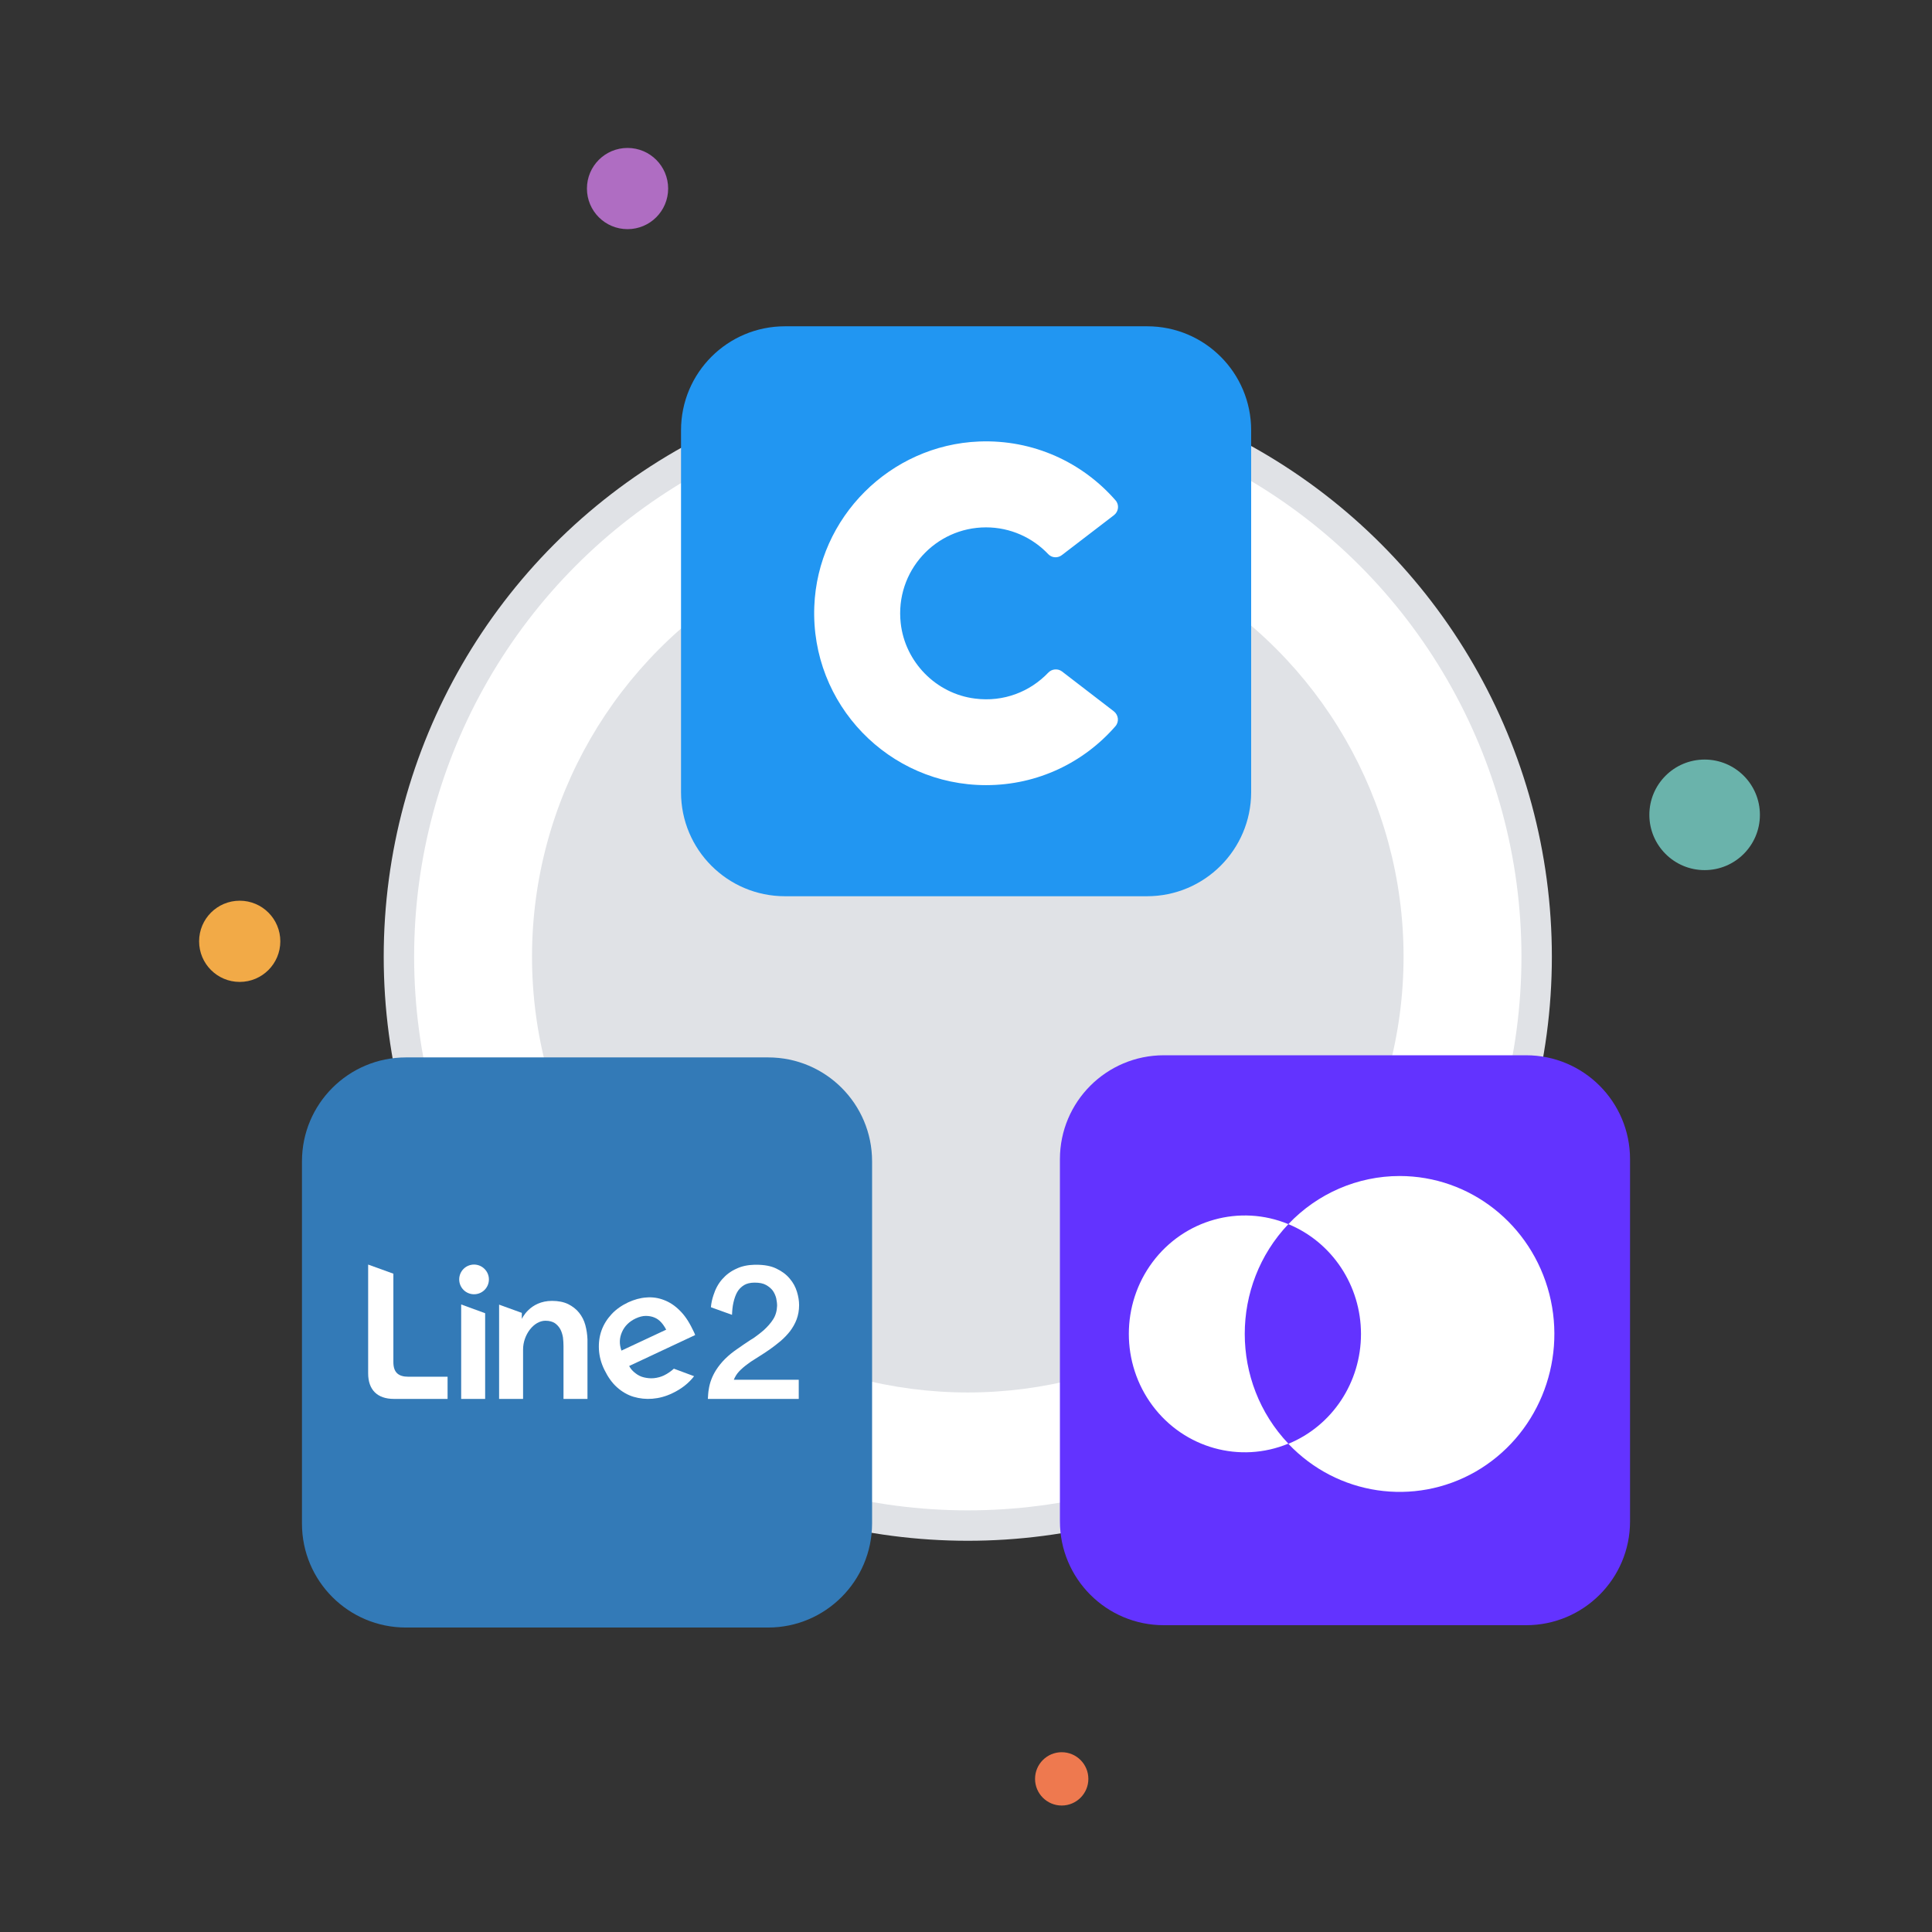 <?xml version="1.0" encoding="utf-8"?>
<!-- Generator: Adobe Illustrator 26.2.1, SVG Export Plug-In . SVG Version: 6.00 Build 0)  -->
<svg version="1.1" id="Layer_1" xmlns="http://www.w3.org/2000/svg" xmlns:xlink="http://www.w3.org/1999/xlink" x="0px" y="0px"
	 viewBox="0 0 1080 1080" style="enable-background:new 0 0 1080 1080;" xml:space="preserve">
<rect x="0" y="0" width="1080" height="1080" fill="#333333" stroke="none"/>
<style type="text/css">
	.st0{fill:#E0E2E6;}
	.st1{fill:#FFFFFF;}
	.st2{fill:#F2AA47;}
	.st3{fill:#EE794F;}
	.st4{fill:#AF6DC2;}
	.st5{fill:#6AB3AB;}
	.st6{fill:#337AB7;}
	.st7{fill:#6333FF;}
	.st8{fill:#2196F2;}
	.st9{fill-rule:evenodd;clip-rule:evenodd;fill:#FFFFFF;}
</style>
<circle class="st0" cx="541" cy="534.8" r="326.5"/>
<circle class="st1" cx="541" cy="534.8" r="309.5"/>
<circle class="st0" cx="541" cy="534.8" r="243.6"/>
<circle class="st2" cx="134" cy="526.2" r="22.7"/>
<circle class="st3" cx="593.5" cy="994.4" r="14.9"/>
<ellipse class="st4" cx="350.8" cy="105.4" rx="22.7" ry="22.7"/>
<circle class="st5" cx="952.9" cy="455.5" r="30.9"/>
<g>
	<path class="st6" d="M429.4,909.8H226.9c-32.1,0-58.1-26-58.1-58.1V649.2c0-32.1,26-58.1,58.1-58.1h202.5c32.1,0,58.1,26,58.1,58.1
		v202.5C487.4,883.8,461.4,909.8,429.4,909.8z"/>
</g>
<path class="st7" d="M853.1,908.5H650.6c-32.1,0-58.1-26-58.1-58.1V648c0-32.1,26-58.1,58.1-58.1h202.5c32.1,0,58.1,26,58.1,58.1
	v202.5C911.2,882.5,885.2,908.5,853.1,908.5z"/>
<path class="st8" d="M641.2,501H438.8c-32.1,0-58.1-26-58.1-58.1V240.5c0-32.1,26-58.1,58.1-58.1h202.5c32.1,0,58.1,26,58.1,58.1
	V443C699.3,475,673.3,501,641.2,501z"/>
<g>
	<g>
		<path class="st9" d="M586,376c-10.1,10.6-24.9,16.6-41,14.5c-21.7-2.7-39.1-20.4-41.5-42.2c-3.2-29,19.4-53.5,47.7-53.5
			c13.7,0,26.1,5.8,34.8,15c2,2.1,5.3,2.3,7.6,0.5l29.1-22.3c2.6-2,3.1-5.8,0.9-8.3c-18.4-21.1-45.8-34.1-76.3-32.9
			c-49.7,2-90.2,42.4-92.1,92.2c-2.1,54.8,41.7,99.9,96,99.9c28.9,0,54.7-12.7,72.3-32.9c2.2-2.5,1.8-6.3-0.9-8.4l-29-22.3
			C591.3,373.6,588,373.9,586,376z"/>
	</g>
</g>
<path class="st1" d="M782.4,657.4c-23.4,0-45.9,9.7-62.2,26.9c24.5,10.1,40.6,34.4,40.6,61.4s-16,51.3-40.6,61.4
	c27.3,28.8,70.3,35.2,104.6,15.6c34.3-19.7,51.2-60.5,41.3-99.3C856.1,684.4,821.7,657.4,782.4,657.4L782.4,657.4z M720.2,684.3
	c-27.1-11.2-58.2-2.5-75.9,21.2s-17.7,56.6,0,80.3c17.7,23.7,48.8,32.4,75.9,21.2C687.7,772.8,687.7,718.5,720.2,684.3z"/>
<g>
	<path class="st1" d="M327.2,740.7c-0.7-2.6-1.9-4.9-3.5-6.9c-1.6-2-3.7-3.6-6.1-4.8c-2.5-1.2-5.5-1.8-9-1.8
		c-12.5,0-16.9,10.1-16.9,10.1v-3.4l-12.7-4.6V782h13.4v-27.6c0-8.3,6-16.1,12.5-16.1c2.2,0,3.9,0.5,5.2,1.3c1.3,0.9,2.3,2,3.1,3.4
		c0.7,1.3,1.2,2.9,1.5,4.6c0.2,1.7,0.3,3.3,0.3,4.9V782h13.4v-33.3C328.3,746,327.9,743.3,327.2,740.7"/>
	<path class="st1" d="M219.9,712l-14.1-5.1v60.8c0,9.2,5.1,14.3,14.4,14.3h30v-12.4h-21.9c-5.7,0-8.4-2.5-8.4-8.2L219.9,712
		L219.9,712L219.9,712z"/>
	<path class="st1" d="M376.7,765.1c-1.4,1.3-3.5,2.8-5.6,3.8c-1.7,0.8-3.6,1.3-5.5,1.5c-1.9,0.2-3.7,0-5.5-0.4
		c-1.8-0.4-3.4-1.2-4.8-2.3c-1.5-1.1-2.7-2.4-3.6-4.1l36.9-17.3c-0.2-0.6-0.4-1.1-0.7-1.7l-0.8-1.6c-2.1-4.4-4.5-7.9-7.2-10.5
		c-2.7-2.7-5.6-4.6-8.8-5.8c-3.1-1.2-6.4-1.7-9.8-1.4c-3.4,0.2-6.8,1.2-10.1,2.7c-3.6,1.7-6.8,3.9-9.3,6.6c-2.5,2.7-4.4,5.7-5.6,9
		c-1.2,3.3-1.7,6.9-1.5,10.7c0.2,3.8,1.2,7.7,3.1,11.5c1.9,3.9,4.2,7.2,7,9.7c2.8,2.5,5.9,4.3,9.2,5.3c3.4,1,6.9,1.4,10.6,1.1
		c3.7-0.3,7.5-1.3,11.2-3.1c5.1-2.4,9.3-5.8,12.1-9.5L376.7,765.1z M347.7,744.6c1.5-3.4,4.1-5.9,7.7-7.6c2-0.9,3.8-1.4,5.6-1.4
		c1.7,0,3.4,0.3,4.8,0.9c1.5,0.6,2.7,1.5,3.8,2.7c1.1,1.2,2,2.6,2.8,4.1L347.4,755C346.1,751.4,346.2,748,347.7,744.6"/>
	<path class="st1" d="M413.1,766.7c1.3-1.4,2.9-2.8,4.7-4.1c1.3-1,2.6-1.9,4.1-2.8c0.6-0.4,1.2-0.8,1.9-1.2c2.1-1.3,4.2-2.7,6.4-4.2
		c2.1-1.5,4.2-3.1,6.1-4.7c2-1.7,3.7-3.5,5.3-5.5c1.5-2,2.8-4.2,3.7-6.6c0.9-2.4,1.4-5.1,1.4-8c0-2.4-0.4-4.9-1.2-7.5
		c-0.8-2.6-2.1-5.1-4-7.3c-1.9-2.3-4.3-4.1-7.4-5.6c-3-1.5-6.8-2.2-11.4-2.2c-0.3,0-0.6,0-0.9,0c-3.8,0.1-7.2,0.8-10.1,2.2
		c-3.2,1.4-5.8,3.4-8,5.9c-2.2,2.5-3.8,5.5-4.9,9c-0.7,2.1-1.2,4.3-1.4,6.6l0.4,0.2l11.4,4.1c0.1-2.5,0.3-4.8,0.8-6.9
		c0.5-2.2,1.2-4.2,2.1-5.8s2.2-2.9,3.8-3.9c1.5-0.9,3.5-1.4,5.8-1.4h0.2c2.6,0,4.7,0.4,6.3,1.3c1.6,0.9,2.9,2,3.8,3.2
		c0.9,1.3,1.5,2.7,1.9,4.2c0.3,1.5,0.5,2.9,0.5,4.2c-0.1,2.9-0.8,5.4-2.2,7.6c-1.4,2.2-3.2,4.2-5.4,6.2c-1.5,1.3-3.2,2.6-5,3.9
		c-0.7,0.5-1.5,1-2.2,1.4c-2.6,1.7-5.1,3.4-7.5,5.1c-5,3.4-9,7.3-11.9,11.9c-2,3.2-3.4,6.7-4,10.6c-0.3,1.7-0.4,3.5-0.5,5.4h50.8
		v-10.7h-36.3C410.9,769.6,411.8,768.1,413.1,766.7"/>
	<polygon class="st1" points="257.8,729.2 257.8,782 271.2,782 271.2,734.1 	"/>
	<path class="st1" d="M273.3,715.2c0,4.6-3.7,8.3-8.3,8.3c-4.6,0-8.3-3.7-8.3-8.3s3.7-8.3,8.3-8.3
		C269.5,706.9,273.3,710.6,273.3,715.2"/>
</g>
</svg>
